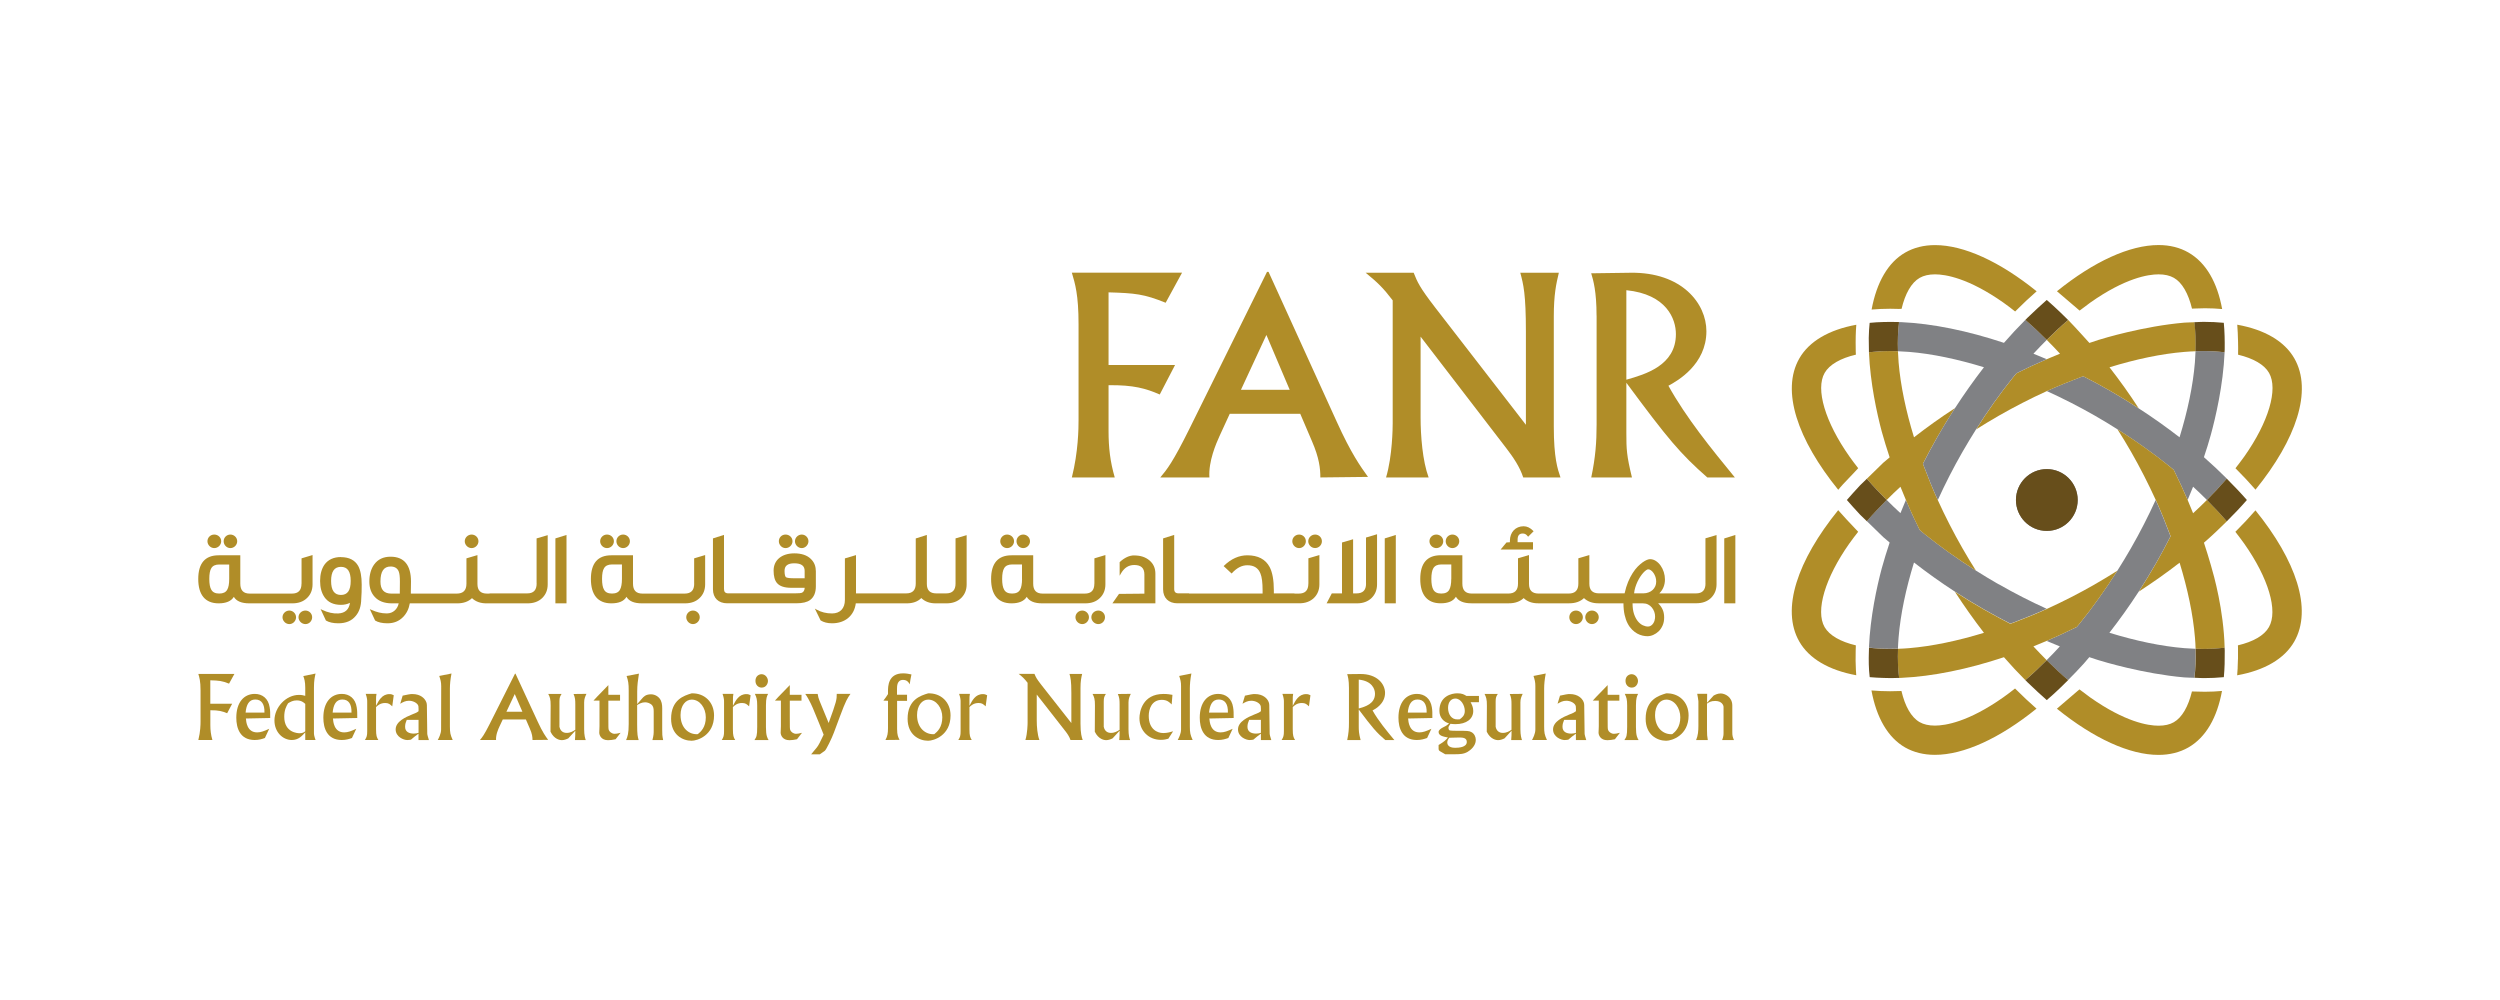 <?xml version="1.0" encoding="UTF-8"?>
<svg id="Layer_1" data-name="Layer 1" xmlns="http://www.w3.org/2000/svg" version="1.1" viewBox="0 0 500 200">
  <defs>
    <style>
      .cls-1 {
        fill: #674e1b;
      }

      .cls-1, .cls-2, .cls-3 {
        stroke-width: 0px;
      }

      .cls-2 {
        fill: #808184;
      }

      .cls-3 {
        fill: #b08d28;
      }
    </style>
  </defs>
  <g>
    <path class="cls-3" d="M46.88,134.79l-1.07,1.94c-1.42-.57-2.01-.62-3.75-.67v4.69h4.37l-1,1.9c-.91-.39-1.72-.62-3.36-.6v2.96c0,1.06.11,1.97.41,2.99h-2.81c.42-1.65.44-3.15.44-3.7v-6.2c0-1.89-.23-2.6-.44-3.31h7.23Z"/>
    <path class="cls-3" d="M52.98,147.6c-.56.2-1.18.4-2.04.4-2.94,0-3.68-2.38-3.68-4.46,0-3.07,1.53-4.76,3.7-4.76,1.51,0,2.71.92,2.97,2.68.13.74.11,1.13.11,2.14l-4.86.1c.05.63.21,2.78,2.25,2.78.74,0,1.37-.25,2.41-.72l-.86,1.84ZM52.89,142.52c.05-1.67-.56-2.62-1.83-2.62s-1.8,1.06-1.94,2.62h3.77Z"/>
    <path class="cls-3" d="M63.11,134.72c-.14.62-.32,1.34-.32,2.82v8.93c0,.42,0,.6.32,1.53h-2.06v-1.53c-.67.74-1.37,1.53-2.69,1.53-1.78,0-3.47-1.55-3.47-3.91,0-2.65,2.32-5.11,4.91-5.11.56,0,.88.09,1.25.19v-1.64c0-1.2-.19-1.78-.39-2.32l2.45-.5ZM61.05,140.78c-.3-.28-.77-.7-1.7-.7-.74,0-1.22.26-1.74.58-.37.63-.76,1.34-.76,2.7,0,3.19,2.73,3.29,3.08,3.29.6,0,.9-.21,1.12-.39v-5.48Z"/>
    <path class="cls-3" d="M70.39,147.6c-.56.2-1.18.4-2.04.4-2.94,0-3.68-2.38-3.68-4.46,0-3.07,1.53-4.76,3.7-4.76,1.51,0,2.71.92,2.97,2.68.12.74.11,1.13.11,2.14l-4.86.1c.05.63.21,2.78,2.25,2.78.74,0,1.38-.25,2.41-.72l-.86,1.84ZM70.3,142.52c.05-1.67-.56-2.62-1.83-2.62s-1.8,1.06-1.94,2.62h3.77Z"/>
    <path class="cls-3" d="M75.3,138.77c-.09.48-.09.67-.09,1.27v1.13c.54-1.06,1.18-2.35,2.69-2.35.39,0,.56.09.85.23l-.3,2.22c-.48-.44-.72-.67-1.41-.67-.97,0-1.48.48-1.83.81v4.42c0,1.34.14,1.64.46,2.17h-2.69c.37-.58.46-.88.46-1.76v-5.87c0-.33,0-.72-.3-1.6h2.17Z"/>
    <path class="cls-3" d="M80.52,139.13l1.16-.24c.32-.08.69-.08.81-.08,1.71,0,2.43.97,2.62,1.31.27.48.27.73.27,1.34l.07,5.27c0,.21.16.74.33,1.28h-2.08v-1.28c-.67.49-.86.65-1.51,1.2-.11.02-.46.08-.74.08-.72,0-2.32-.63-2.32-2.13,0-1.59,2.04-2.48,3.24-2.97.88-.33.97-.4,1.34-.67v-.47c0-.46-.03-.6-.1-.74-.25-.46-.99-.88-1.83-.88-.69,0-1.18.27-1.74.6l.49-1.62ZM83.71,143.97h-2.36c-.19.46-.33.84-.33,1.39,0,1.03.83,1.36,1.74,1.36.42,0,.65-.07.95-.16v-2.59Z"/>
    <path class="cls-3" d="M90.3,134.7c-.23,1.16-.32,2.22-.32,3v7.57c0,1.3.09,1.67.56,2.73h-2.99c.19-.35.67-1.23.67-2.1l.02-8.65c0-.84-.14-1.3-.39-2.06l2.45-.49Z"/>
    <path class="cls-3" d="M107.57,144.39c.95,2.06,1.56,2.91,2.06,3.58l-3.13.03c0-.58-.07-1.25-.55-2.32l-.77-1.78h-4.63l-.67,1.43c-.23.49-.74,1.64-.67,2.67h-3.22c.44-.51.83-.99,1.92-3.15l5.09-10.11h.1l4.47,9.65ZM101.28,142.35h3.2l-1.53-3.54-1.67,3.54Z"/>
    <path class="cls-3" d="M112.33,138.77c-.32.51-.44.71-.44,1.53v5.07c.25,1.21,1.25,1.21,1.45,1.21.75,0,1.32-.35,1.72-.63v-5.02c0-.92-.02-1.37-.35-2.13l2.58-.03c-.26.56-.46.98-.46,1.71v5.36c0,1.22.2,1.84.32,2.17h-2.16c.07-.84.07-1,.07-1.87l-1.39,1.52c-.26.14-.78.37-1.32.37-.32,0-1.51-.15-2.25-1.69l.03-5.21c.02-1.31-.17-1.77-.48-2.34h2.68Z"/>
    <path class="cls-3" d="M124.01,138.98v1.16h-2.34v3.31c0,2.08,0,2.31.09,2.55.11.32.58.76,1.16.76.3,0,.56-.05,1.2-.2l-1,1.29c-.6.12-1,.19-1.51.19-1.39,0-1.76-1.02-1.76-1.52,0-.39.05-.71.05-1.29v-5.11h-1.2c.26-.32.55-.6,2.97-3.1v1.94h2.34Z"/>
    <path class="cls-3" d="M127.79,134.72c-.19,1.28-.35,2.26-.35,3.58v2.52l.95-1.09c.32-.37.74-.87,1.81-.87.81,0,1.65.5,1.97,1.25.3.65.28,1.32.27,2.24v3.59c0,.92,0,1.16.19,2.08h-2.15c.26-.97.26-1.36.26-1.94v-3.47c0-.57.02-1.08-.26-1.48-.35-.49-1.04-.67-1.43-.67-.69,0-1.18.28-1.62.55v3.9c0,2.08.11,2.41.3,3.1h-2.51c.28-.66.52-1.27.52-3.21v-6.69c0-1.43-.1-1.94-.42-2.91l2.46-.47Z"/>
    <path class="cls-3" d="M142.81,143.09c0,4.02-3.36,5.06-4.49,5.06-1.8,0-4.1-1.18-4.1-4.39,0-3.84,2.59-4.63,4.1-5.09,2.52-.09,4.49,1.69,4.49,4.42M141.16,143.46c0-1.86-1.18-3.54-2.82-3.54-1.2,0-2.23,1.16-2.23,3.1,0,2.65,1.76,3.95,3.45,3.81.62-.49,1.6-1.38,1.6-3.37"/>
    <path class="cls-3" d="M146.68,138.77c-.09.48-.09.67-.09,1.27v1.13c.54-1.06,1.18-2.35,2.69-2.35.39,0,.56.09.84.23l-.3,2.22c-.47-.44-.72-.67-1.41-.67-.97,0-1.48.48-1.83.81v4.42c0,1.34.14,1.64.46,2.17h-2.69c.37-.58.46-.88.46-1.76v-5.87c0-.33,0-.72-.3-1.6h2.16Z"/>
    <path class="cls-3" d="M153.63,138.76c-.23.44-.44.83-.44,2.31v4.39c0,1.67.28,2.15.53,2.55h-2.83c.41-.62.55-.84.55-2.66v-4.26c0-1.18-.12-1.6-.47-2.32h2.67ZM153.59,136.2c0,.51-.37,1.32-1.25,1.32-.69,0-1.25-.53-1.25-1.36,0-.92.69-1.32,1.22-1.32.79,0,1.28.74,1.28,1.36"/>
    <path class="cls-3" d="M160.3,138.98v1.16h-2.34v3.31c0,2.08,0,2.31.09,2.55.11.32.58.76,1.16.76.3,0,.56-.05,1.19-.2l-1,1.29c-.6.12-1,.19-1.51.19-1.39,0-1.76-1.02-1.76-1.52,0-.39.05-.71.05-1.29v-5.11h-1.19c.26-.32.54-.6,2.97-3.1v1.94h2.34Z"/>
    <path class="cls-3" d="M163.53,138.76c.07.49.19.97.39,1.43l1.81,4.41c1.6-4.39,1.62-4.67,1.62-5.83h2.75c-.62.88-.92,1.3-2.13,4.56l-1.2,3.22c-.37,1.02-1.53,3.41-1.8,3.6l-1.02.72h-1.73l1.14-1.37c.32-.39.69-1.11,1.37-2.57-.51-1.32-1.32-3.29-2.01-4.95-.14-.34-.81-1.99-1.67-3.2h2.46Z"/>
    <path class="cls-3" d="M181.43,140.17h-2.01v5.6c0,1.27.23,1.71.49,2.2l-2.82.03c.42-.77.51-1.41.51-2.38v-5.46l-.92-.04c.44-.56.56-.74.92-1.3v-.54c0-.97,0-3.61,3.02-3.61.67,0,1.2.12,1.67.22-.18.88-.23,1.13-.35,1.98-.21-.44-.55-.89-1.34-.89-1.2,0-1.2,1.26-1.2,1.81v1.16h2.01v1.22Z"/>
    <path class="cls-3" d="M190.11,143.09c0,4.02-3.36,5.06-4.49,5.06-1.8,0-4.1-1.18-4.1-4.39,0-3.84,2.59-4.63,4.1-5.09,2.52-.09,4.49,1.69,4.49,4.42M188.46,143.46c0-1.86-1.18-3.54-2.82-3.54-1.2,0-2.23,1.16-2.23,3.1,0,2.65,1.76,3.95,3.45,3.81.62-.49,1.6-1.38,1.6-3.37"/>
    <path class="cls-3" d="M193.98,138.77c-.09.48-.09.67-.09,1.27v1.13c.54-1.06,1.18-2.35,2.69-2.35.39,0,.56.09.85.23l-.3,2.22c-.48-.44-.72-.67-1.41-.67-.97,0-1.48.48-1.83.81v4.42c0,1.34.14,1.64.46,2.17h-2.69c.37-.58.46-.88.46-1.76v-5.87c0-.33,0-.72-.3-1.6h2.17Z"/>
    <path class="cls-3" d="M206.9,134.79c.25.6.37.92,1.41,2.24l5.96,7.58v-6.01c0-2.44-.16-3.05-.37-3.81h2.53c-.17.71-.33,1.41-.33,2.82v7.1c0,2.04.25,2.75.44,3.29h-2.44c-.23-.7-.67-1.32-1.13-1.9l-5.62-7.19v5.21c0,1.16.12,2.8.53,3.88h-2.8c.42-1.37.44-3.24.44-3.49v-7.95c-.63-.81-.98-1.15-1.78-1.78h3.15Z"/>
    <path class="cls-3" d="M221.19,138.77c-.32.51-.44.71-.44,1.53v5.07c.25,1.21,1.25,1.21,1.44,1.21.76,0,1.32-.35,1.73-.63v-5.02c0-.92-.02-1.37-.35-2.13l2.59-.03c-.26.56-.46.98-.46,1.71v5.36c0,1.22.19,1.84.32,2.17h-2.17c.07-.84.07-1,.07-1.87l-1.39,1.52c-.26.14-.77.37-1.32.37-.32,0-1.51-.15-2.25-1.69l.03-5.21c.02-1.31-.17-1.77-.48-2.34h2.67Z"/>
    <path class="cls-3" d="M234.34,140.9c-.41-.42-.9-.93-1.97-.93-2.04,0-2.62,1.85-2.62,3.2,0,2.7,1.73,3.44,2.9,3.44.8,0,1.45-.2,1.97-.35l-.95,1.48c-.42.12-.83.23-1.5.23-2.44,0-4.28-1.83-4.28-4.33,0-1.27.6-4.85,4.82-4.85.81,0,1.3.1,1.78.18l-.16,1.94Z"/>
    <path class="cls-3" d="M238.28,134.7c-.23,1.16-.31,2.22-.31,3v7.57c0,1.3.09,1.67.56,2.73h-2.99c.19-.35.67-1.23.67-2.1v-8.65c.01-.84-.12-1.3-.37-2.06l2.44-.49Z"/>
    <path class="cls-3" d="M245.67,147.6c-.56.2-1.18.4-2.04.4-2.94,0-3.68-2.38-3.68-4.46,0-3.07,1.53-4.76,3.7-4.76,1.51,0,2.71.92,2.97,2.68.12.74.11,1.13.11,2.14l-4.86.1c.05.63.21,2.78,2.25,2.78.74,0,1.37-.25,2.41-.72l-.86,1.84ZM245.58,142.52c.05-1.67-.56-2.62-1.83-2.62s-1.79,1.06-1.94,2.62h3.77Z"/>
    <path class="cls-3" d="M249.01,139.13l1.16-.24c.32-.08.68-.08.81-.08,1.71,0,2.43.97,2.62,1.31.26.48.26.73.26,1.34l.07,5.27c0,.21.16.74.33,1.28h-2.08v-1.28c-.67.49-.86.65-1.51,1.2-.11.02-.46.08-.74.08-.72,0-2.33-.63-2.33-2.13,0-1.59,2.04-2.48,3.24-2.97.88-.33.97-.4,1.34-.67v-.47c0-.46-.03-.6-.11-.74-.24-.46-.99-.88-1.83-.88-.69,0-1.18.27-1.74.6l.49-1.62ZM252.19,143.97h-2.36c-.19.46-.34.84-.34,1.39,0,1.03.83,1.36,1.74,1.36.43,0,.65-.07.95-.16v-2.59Z"/>
    <path class="cls-3" d="M258.63,138.77c-.08.48-.08.67-.08,1.27v1.13c.54-1.06,1.18-2.35,2.69-2.35.39,0,.56.09.85.23l-.3,2.22c-.48-.44-.72-.67-1.41-.67-.97,0-1.48.48-1.83.81v4.42c0,1.34.14,1.64.46,2.17h-2.69c.37-.58.46-.88.46-1.76v-5.87c0-.33,0-.72-.3-1.6h2.17Z"/>
    <path class="cls-3" d="M269.79,137.56c0-1.55-.21-2.28-.35-2.73l2.57-.03c3.4-.05,5,1.99,5,3.77,0,2.15-1.9,3.21-2.5,3.52,1.17,2.08,2.8,4.04,4.36,5.92h-1.81c-1.78-1.53-2.59-2.48-5.31-6.11v3.26c0,1.02.01,1.44.37,2.85h-2.68c.28-1.3.35-2.27.35-3.41v-7.03ZM271.75,141.7c1.24-.35,3.25-.92,3.25-2.94,0-.99-.61-2.57-3.25-2.84v5.78Z"/>
    <path class="cls-3" d="M285.41,147.6c-.56.2-1.18.4-2.04.4-2.94,0-3.68-2.38-3.68-4.46,0-3.07,1.53-4.76,3.7-4.76,1.51,0,2.71.92,2.98,2.68.12.74.1,1.13.1,2.14l-4.85.1c.05.63.21,2.78,2.25,2.78.74,0,1.37-.25,2.41-.72l-.86,1.84ZM285.33,142.52c.05-1.67-.57-2.62-1.83-2.62s-1.8,1.06-1.94,2.62h3.77Z"/>
    <path class="cls-3" d="M295.77,140.44h-1.65c.23.44.53.99.53,1.75,0,1.59-1.35,2.64-3.56,2.64-.42,0-.7-.04-1-.07-.27.35-.4.6-.4.81,0,.12.05.37.17.47.12.12,1.21.12,1.6.12,2.02,0,2.36,0,2.84.27.55.3.86.92.86,1.55,0,1.2-1.04,2.03-1.62,2.38-.81.48-1.65.49-2.67.49h-1.83l-1-.58c-.25-.14-.32-.3-.32-.53v-.74c1.2-.72,1.43-.99,1.87-1.5-.93-.18-1.87-.35-1.87-1.1,0-.35.34-.67,1.15-1.06.4-.18.67-.4.95-.65-1.13-.32-1.94-1.22-1.94-2.52,0-2.94,2.43-3.51,3.59-3.51.97,0,1.37.25,1.82.53h2.5v1.23ZM289.86,147.55c-.17.23-.41.51-.41.97,0,.27.15,1.04,1.57,1.04.73,0,2.34-.1,2.34-1.18,0-.83-.85-.88-1.48-.88l-2.02.05ZM291.94,143.86c.4-.29,1.02-.7,1.02-1.67,0-1.11-.76-2.48-1.89-2.48-.81,0-1.46.65-1.46,1.87s.65,2.36,1.93,2.3l.39-.02Z"/>
    <path class="cls-3" d="M299.57,138.77c-.32.51-.44.71-.44,1.53v5.07c.25,1.21,1.25,1.21,1.44,1.21.76,0,1.32-.35,1.73-.63v-5.02c0-.92-.02-1.37-.35-2.13l2.59-.03c-.26.56-.46.98-.46,1.71v5.36c0,1.22.2,1.84.32,2.17h-2.16c.07-.84.07-1,.07-1.87l-1.39,1.52c-.27.14-.78.37-1.32.37-.32,0-1.52-.15-2.25-1.69l.03-5.21c.02-1.31-.18-1.77-.47-2.34h2.68Z"/>
    <path class="cls-3" d="M309.15,134.7c-.23,1.16-.32,2.22-.32,3v7.57c0,1.3.08,1.67.56,2.73h-2.99c.19-.35.67-1.23.67-2.1v-8.65c.01-.84-.13-1.3-.37-2.06l2.45-.49Z"/>
    <path class="cls-3" d="M312,139.13l1.16-.24c.32-.08.69-.08.81-.08,1.71,0,2.43.97,2.62,1.31.26.48.26.73.26,1.34l.07,5.27c0,.21.16.74.33,1.28h-2.07v-1.28c-.67.49-.87.65-1.51,1.2-.1.02-.46.08-.74.08-.72,0-2.32-.63-2.32-2.13,0-1.59,2.04-2.48,3.24-2.97.88-.33.96-.4,1.34-.67v-.47c0-.46-.03-.6-.11-.74-.25-.46-.99-.88-1.83-.88-.69,0-1.18.27-1.74.6l.49-1.62ZM315.19,143.97h-2.36c-.19.46-.33.84-.33,1.39,0,1.03.83,1.36,1.74,1.36.42,0,.64-.07.95-.16v-2.59Z"/>
    <path class="cls-3" d="M323.87,138.98v1.16h-2.34v3.31c0,2.08,0,2.31.09,2.55.1.32.58.76,1.16.76.3,0,.56-.05,1.2-.2l-1,1.29c-.59.12-1.01.19-1.51.19-1.39,0-1.76-1.02-1.76-1.52,0-.39.05-.71.05-1.29v-5.11h-1.2c.26-.32.54-.6,2.97-3.1v1.94h2.34Z"/>
    <path class="cls-3" d="M327.63,138.76c-.22.44-.44.83-.44,2.31v4.39c0,1.67.28,2.15.53,2.55h-2.84c.41-.62.55-.84.55-2.66v-4.26c0-1.18-.12-1.6-.48-2.32h2.67ZM327.6,136.2c0,.51-.36,1.32-1.25,1.32-.69,0-1.25-.53-1.25-1.36,0-.92.69-1.32,1.22-1.32.79,0,1.28.74,1.28,1.36"/>
    <path class="cls-3" d="M337.72,143.09c0,4.02-3.36,5.06-4.49,5.06-1.8,0-4.1-1.18-4.1-4.39,0-3.84,2.59-4.63,4.1-5.09,2.52-.09,4.49,1.69,4.49,4.42M336.06,143.46c0-1.86-1.18-3.54-2.81-3.54-1.2,0-2.24,1.16-2.24,3.1,0,2.65,1.76,3.95,3.45,3.81.62-.49,1.6-1.38,1.6-3.37"/>
    <path class="cls-3" d="M342.73,139.11c.37-.19.81-.42,1.41-.42.83,0,2.32.69,2.32,2.41v5.32c0,.74.07.97.33,1.59h-2.36c.28-.74.28-1.07.28-1.53v-5.09c0-.32-.32-1.2-1.67-1.2-.86,0-1.22.25-1.64.53v5.25c0,.97.03,1.27.16,2.04h-2.34c.39-.88.46-1.87.46-2.82v-4.95c0-.25-.16-1.04-.24-1.48h1.99l-.02,1.8,1.32-1.45Z"/>
    <path class="cls-3" d="M42.85,109.62c.75,0,1.39-.62,1.39-1.37s-.62-1.34-1.39-1.34-1.36.61-1.36,1.34.62,1.37,1.36,1.37"/>
    <path class="cls-3" d="M46.07,109.62c.74,0,1.37-.62,1.37-1.37s-.63-1.34-1.37-1.34-1.34.6-1.34,1.34.61,1.37,1.34,1.37"/>
    <path class="cls-3" d="M60.3,116.73c0,1.34-.63,1.99-1.93,1.99h-8.41c-1.28,0-1.9-.65-1.9-1.99v-5.67h-4.33c-2.71,0-4.08,1.59-4.08,4.74s1.37,4.87,4.08,4.87c1.49,0,2.51-.44,3.04-1.3.51.87,1.55,1.3,3.1,1.3h8.61c1.21,0,2.19-.35,2.93-1.07.73-.7,1.1-1.62,1.1-2.73v-5.86l-2.2.66v5.05ZM45.84,115.79c0,.98-.13,1.71-.4,2.16-.28.51-.82.76-1.59.76s-1.31-.25-1.59-.77c-.27-.44-.4-1.17-.4-2.16s.13-1.72.4-2.14c.28-.49.81-.74,1.59-.74h1.99v2.88Z"/>
    <path class="cls-3" d="M57.87,122.11c-.74,0-1.37.61-1.37,1.34s.63,1.37,1.37,1.37,1.34-.64,1.34-1.37-.62-1.34-1.34-1.34"/>
    <path class="cls-3" d="M61.09,122.11c-.77,0-1.39.61-1.39,1.34s.64,1.37,1.39,1.37,1.34-.63,1.34-1.37-.6-1.34-1.34-1.34"/>
    <path class="cls-3" d="M68.19,111.41c-1.47,0-2.58.52-3.3,1.53-.58.84-.87,1.93-.87,3.25s.29,2.38.87,3.23c.7,1.03,1.81,1.55,3.3,1.55.66,0,1.25-.13,1.81-.4-.21,1.35-.98,2.05-2.34,2.12-1,.06-2.1-.18-3.23-.72l-.31-.15,1.06,2.28c.61.37,1.45.56,2.49.56,1.5,0,2.66-.49,3.45-1.45.74-.84,1.11-1.98,1.13-3.46,0-.21.03-.64.07-1.3.02-.61.02-1.13.02-1.52,0-1.63-.23-2.86-.7-3.74-.66-1.17-1.82-1.76-3.44-1.76M68.19,118.99c-1.32,0-1.97-.92-1.97-2.8s.64-2.82,1.97-2.82,1.95.93,1.95,2.82-.63,2.8-1.95,2.8"/>
    <path class="cls-3" d="M94.32,109.62c.74,0,1.37-.62,1.37-1.37s-.63-1.34-1.37-1.34-1.37.61-1.37,1.34.63,1.37,1.37,1.37"/>
    <path class="cls-3" d="M107.33,116.69c0,1.34-.62,1.99-1.9,1.99h-7.52v.04h-.5c-1.29,0-1.92-.63-1.92-1.93v-5.77l-2.2.65v5.06c0,1.34-.64,1.99-1.95,1.99h-9.17v-.31c.02-.84.03-1.54.03-2.09,0-3.3-1.37-4.98-4.08-4.98-1.45,0-2.56.53-3.31,1.59-.62.87-.94,2.02-.94,3.39,0,1.27.37,2.31,1.09,3.07.76.83,1.88,1.26,3.31,1.28h1.47c-.22,1.16-1.15,1.99-2.28,2.01h-.2c-.94,0-1.91-.23-3-.72l-.3-.13,1.06,2.27c.59.37,1.43.56,2.49.56,1.25,0,2.29-.42,3.09-1.24.71-.71,1.16-1.61,1.36-2.75h9.5c1.23,0,2.22-.35,2.94-1.04.72.69,1.69,1.04,2.88,1.04h8.24c1.21,0,2.2-.36,2.93-1.07.74-.73,1.09-1.63,1.09-2.73v-9.84l-2.22.65v9ZM79.97,118.72h-1.7c-1.46,0-2.18-.79-2.18-2.41,0-2.02.66-3.01,2.03-3.01.79,0,1.34.32,1.61.96.17.4.25,1.06.25,2.05l-.02,2.41Z"/>
    <polygon class="cls-3" points="111.08 120.67 113.3 120.67 113.3 106.99 111.08 107.68 111.08 120.67"/>
    <path class="cls-3" d="M121.4,109.62c.75,0,1.38-.62,1.38-1.37s-.62-1.34-1.38-1.34-1.37.61-1.37,1.34.62,1.37,1.37,1.37"/>
    <path class="cls-3" d="M124.62,109.62c.74,0,1.36-.62,1.36-1.37s-.62-1.34-1.36-1.34-1.34.6-1.34,1.34.61,1.37,1.34,1.37"/>
    <path class="cls-3" d="M138.84,116.73c0,1.34-.63,1.99-1.93,1.99h-8.41c-1.28,0-1.9-.65-1.9-1.99v-5.67h-4.34c-2.71,0-4.08,1.59-4.08,4.74s1.38,4.87,4.08,4.87c1.51,0,2.51-.42,3.04-1.3.5.87,1.54,1.3,3.09,1.3h8.61c1.21,0,2.2-.35,2.93-1.07.73-.7,1.1-1.62,1.1-2.73v-5.86l-2.2.66v5.05ZM124.39,115.79c0,.97-.14,1.71-.4,2.16-.28.51-.81.76-1.59.76s-1.31-.25-1.59-.77c-.27-.44-.4-1.17-.4-2.16s.13-1.72.4-2.14c.28-.49.82-.75,1.59-.75h1.99v2.88Z"/>
    <path class="cls-3" d="M138.59,122.11c-.73,0-1.34.61-1.34,1.34s.62,1.37,1.34,1.37,1.36-.63,1.36-1.37-.62-1.34-1.36-1.34"/>
    <path class="cls-3" d="M157.11,109.62c.75,0,1.39-.62,1.39-1.37s-.62-1.34-1.39-1.34-1.34.6-1.34,1.34.61,1.37,1.34,1.37"/>
    <path class="cls-3" d="M163.15,114.11c0-.93-.34-1.72-1.01-2.35-.75-.72-1.85-1.09-3.28-1.09-2.52,0-4.14,1.35-4.14,3.44,0,1.14.23,1.99.69,2.51.54.63,1.48.94,2.86.94h2.67c-.03.51-.22.84-.58,1-.15.05-.51.11-1.41.11h-13.26c-.62,0-.89-.27-.89-.87v-10.82l-2.21.7v10.18c0,1.73,1.09,2.8,2.86,2.8h13.76c1.3,0,2.22-.22,2.81-.66.76-.56,1.15-1.47,1.15-2.72v-3.18ZM160.93,115.65h-2.28c-.99,0-1.35-.13-1.47-.22-.12-.11-.27-.42-.27-1.26,0-1.02.64-1.51,1.95-1.51,1.39,0,2.07.5,2.07,1.51v1.48Z"/>
    <path class="cls-3" d="M160.35,109.62c.71,0,1.34-.64,1.34-1.37s-.61-1.34-1.34-1.34-1.36.61-1.36,1.34.63,1.37,1.36,1.37"/>
    <path class="cls-3" d="M191.11,116.69c0,1.34-.62,1.99-1.9,1.99h-1.94c-1.28,0-1.9-.62-1.9-1.89v-9.8l-2.22.7v9c0,1.34-.63,1.99-1.93,1.99h-10.02v-7.66l-2.22.66v8.31c0,1.69-.96,2.7-2.57,2.7-1.15,0-2.16-.25-3.09-.77l-.35-.2,1.15,2.36c.63.39,1.38.58,2.29.58,2.62,0,4.43-1.53,4.75-3.99h10.18c1.24,0,2.22-.35,2.92-1.06.74.72,1.69,1.06,2.88,1.06h2.17c1.21,0,2.2-.36,2.93-1.07.74-.74,1.09-1.62,1.09-2.73v-9.84l-2.22.65v9Z"/>
    <path class="cls-3" d="M201.42,109.62c.75,0,1.39-.62,1.39-1.37s-.63-1.34-1.39-1.34-1.37.61-1.37,1.34.62,1.37,1.37,1.37"/>
    <path class="cls-3" d="M204.64,109.62c.74,0,1.36-.62,1.36-1.37s-.63-1.34-1.36-1.34-1.34.6-1.34,1.34.61,1.37,1.34,1.37"/>
    <path class="cls-3" d="M218.87,116.73c0,1.34-.63,1.99-1.92,1.99h-8.41c-1.28,0-1.9-.65-1.9-1.99v-5.67h-4.33c-2.71,0-4.09,1.59-4.09,4.74s1.37,4.87,4.09,4.87c1.48,0,2.5-.44,3.04-1.3.5.87,1.54,1.3,3.09,1.3h8.61c1.22,0,2.2-.35,2.93-1.07.73-.7,1.1-1.62,1.1-2.73v-5.86l-2.2.66v5.05ZM204.41,115.79c0,.97-.14,1.72-.4,2.16-.28.51-.81.76-1.59.76s-1.31-.25-1.59-.77c-.27-.45-.4-1.17-.4-2.16s.14-1.71.4-2.14c.28-.49.82-.75,1.59-.75h1.98v2.88Z"/>
    <path class="cls-3" d="M216.45,122.11c-.74,0-1.36.61-1.36,1.34s.62,1.37,1.36,1.37,1.34-.64,1.34-1.37-.61-1.34-1.34-1.34"/>
    <path class="cls-3" d="M219.66,122.11c-.77,0-1.39.61-1.39,1.34s.64,1.37,1.39,1.37,1.34-.63,1.34-1.37-.6-1.34-1.34-1.34"/>
    <path class="cls-3" d="M226.85,111.08c-.95,0-1.92.42-2.92,1.35v2.72l.23-.41c.67-1.17,1.55-1.74,2.69-1.74,1.37,0,2.03.62,2.03,1.91v3.82l-5.08.05-1.32,1.89h8.6v-5.91c0-1.13-.39-2-1.18-2.67-.81-.68-1.8-1-3.05-1"/>
    <path class="cls-3" d="M261.67,116.73c0,1.34-.63,1.99-1.92,1.99h-.86v-.04h-4.12v-.58c0-2.05-.28-3.63-.84-4.69-.83-1.56-2.34-2.35-4.46-2.35-1.67,0-3.24.7-4.65,2.07l-.09.09,1.59,1.48.09-.09c.97-1.05,1.97-1.56,3.06-1.56,1.32,0,2.18.54,2.62,1.66.29.69.43,1.83.43,3.38v.62h-14.71v-.04h-2.08c-.61,0-.89-.27-.89-.87v-10.82l-2.22.7v10.18c0,1.73,1.1,2.8,2.86,2.8h24.38c1.21,0,2.19-.36,2.93-1.07.72-.7,1.09-1.62,1.09-2.73v-5.85l-2.2.65v5.06Z"/>
    <path class="cls-3" d="M259.82,109.62c.73,0,1.35-.62,1.35-1.37s-.6-1.34-1.35-1.34-1.36.61-1.36,1.34.62,1.37,1.36,1.37"/>
    <path class="cls-3" d="M263.02,106.91c-.75,0-1.37.61-1.37,1.34s.62,1.36,1.37,1.36,1.36-.61,1.36-1.36-.61-1.34-1.36-1.34"/>
    <path class="cls-3" d="M273.21,116.73c0,1.31-.63,1.95-1.93,1.95h-.66v-10.83l-2.22.65v10.18h-2.04l-1.04,1.99h6.09c1.19,0,2.17-.36,2.9-1.07.73-.71,1.1-1.63,1.1-2.73v-10.02l-2.21.66v9.23Z"/>
    <polygon class="cls-3" points="276.95 120.67 279.16 120.67 279.16 106.99 276.95 107.68 276.95 120.67"/>
    <path class="cls-3" d="M287.26,109.62c.76,0,1.39-.62,1.39-1.37s-.62-1.34-1.39-1.34-1.37.61-1.37,1.34.62,1.37,1.37,1.37"/>
    <path class="cls-3" d="M290.48,109.62c.74,0,1.37-.62,1.37-1.37s-.63-1.34-1.37-1.34-1.34.6-1.34,1.34.61,1.37,1.34,1.37"/>
    <path class="cls-3" d="M306.61,108.44h-3.09v-.48c0-.86.33-1.26,1.03-1.26.4,0,.71.17.98.53l.09.12,1.1-1.1-.09-.09c-.58-.6-1.22-.91-1.91-.91-1.62,0-2.74,1.2-2.74,2.9v.3l-.68.04-1.17,1.41h6.47v-1.45Z"/>
    <path class="cls-3" d="M315.2,122.11c-.75,0-1.34.59-1.34,1.34s.6,1.37,1.34,1.37,1.37-.63,1.37-1.37-.62-1.34-1.37-1.34"/>
    <path class="cls-3" d="M318.39,122.11c-.74,0-1.34.61-1.34,1.34s.61,1.37,1.34,1.37,1.36-.63,1.36-1.37-.62-1.34-1.36-1.34"/>
    <path class="cls-3" d="M341.1,116.69c0,1.34-.63,1.99-1.91,1.99h-3.18s-.06,0-.09,0h-4.01v-.06c.34-.33.6-.73.79-1.19.19-.46.29-.97.29-1.54,0-.49-.08-.98-.23-1.47-.15-.48-.37-.92-.64-1.3-.27-.38-.59-.7-.95-.93-.36-.24-.76-.36-1.18-.36-.15,0-.36.05-.61.15-.25.1-.54.27-.86.49-.32.23-.64.52-.99.86-.34.35-.68.78-1,1.29-.32.5-.63,1.09-.91,1.76-.28.67-.51,1.43-.7,2.29h-5.12c-1.3,0-1.93-.63-1.93-1.93v-5.73l-2.2.65v5.06c0,1.34-.64,1.99-1.95,1.99h-5.99c-1.3,0-1.93-.63-1.93-1.93v-5.77l-2.2.65v5.06c0,1.34-.64,1.99-1.95,1.99h-7.28c-1.28,0-1.9-.65-1.9-1.99v-5.67h-4.34c-2.71,0-4.08,1.59-4.08,4.74s1.37,4.87,4.08,4.87c1.5,0,2.51-.42,3.05-1.31.5.87,1.54,1.31,3.09,1.31h7.51c1.23,0,2.22-.35,2.95-1.04.72.69,1.69,1.04,2.87,1.04h6.25c1.23,0,2.22-.35,2.94-1.04.73.69,1.69,1.04,2.88,1.04h1.37s3.65,0,3.65,0c0,.87.08,1.64.23,2.31.15.66.35,1.24.61,1.73.25.49.55.89.88,1.22.33.33.67.59,1.03.79.35.19.7.33,1.06.41.35.08.67.12.98.12.38,0,.77-.08,1.16-.25.39-.17.75-.41,1.08-.72.33-.31.59-.71.8-1.17.21-.47.31-1,.31-1.6,0-.65-.11-1.19-.34-1.66-.22-.45-.49-.83-.82-1.13v-.06h4s3.61,0,3.61,0c1.21,0,2.2-.36,2.93-1.07.73-.73,1.1-1.64,1.1-2.73v-9.84l-2.22.65v9ZM290.25,115.79c0,.97-.14,1.71-.4,2.16-.27.51-.81.76-1.59.76s-1.3-.25-1.59-.77c-.26-.44-.4-1.19-.4-2.16s.14-1.71.4-2.14c.29-.49.82-.75,1.59-.75h2v2.88ZM330.93,124.06c-.07.24-.17.46-.3.64-.12.19-.28.33-.45.44-.18.11-.37.17-.57.17-.33,0-.67-.08-1.04-.25-.36-.17-.69-.44-1-.81-.3-.37-.56-.85-.76-1.44-.2-.59-.3-1.31-.3-2.14h2.08c.38,0,.71.07,1.01.22.3.15.56.35.76.6.21.25.37.53.49.85.12.32.17.65.17.99,0,.26-.04.51-.11.75M331.05,117.25c-.12.29-.3.53-.52.74-.22.21-.49.37-.81.49-.31.12-.66.19-1.03.19h-1.87c.04-.42.12-.83.25-1.23.13-.4.27-.78.44-1.13.17-.35.35-.68.55-.98.2-.3.4-.56.6-.78.2-.22.38-.38.55-.5.17-.12.31-.19.42-.19.19,0,.38.07.57.21.19.13.36.32.52.55.15.23.28.48.38.78.09.29.14.6.14.91,0,.34-.06.65-.18.94"/>
    <polygon class="cls-3" points="344.85 107.69 344.85 120.67 347.07 120.67 347.07 106.99 344.85 107.69"/>
  </g>
  <g>
    <path class="cls-3" d="M236.41,54.54l-3.28,6.01c-4.33-1.75-6.1-1.92-11.42-2.08v14.53h13.3l-3.06,5.9c-2.78-1.21-5.25-1.92-10.24-1.86v9.17c0,3.28.32,6.12,1.24,9.28h-8.58c1.29-5.13,1.34-9.77,1.34-11.47v-19.21c0-5.84-.69-8.08-1.34-10.27h22.03Z"/>
    <path class="cls-3" d="M267.33,84.3c2.89,6.38,4.77,9,6.27,11.08l-9.53.11c0-1.8-.22-3.88-1.66-7.21l-2.36-5.52h-14.1l-2.04,4.44c-.69,1.52-2.24,5.07-2.03,8.29h-9.82c1.34-1.59,2.52-3.06,5.85-9.78l15.49-31.33h.31l13.62,29.92ZM248.19,77.96h9.75l-4.66-10.97-5.09,10.97Z"/>
    <path class="cls-3" d="M282.73,54.54c.75,1.86,1.13,2.84,4.28,6.93l18.17,23.49v-18.61c0-7.54-.49-9.45-1.12-11.8h7.71c-.53,2.19-1.01,4.37-1.01,8.74v22c0,6.33.76,8.51,1.34,10.21h-7.45c-.71-2.18-2.04-4.1-3.42-5.9l-17.11-22.27v16.16c0,3.61.38,8.69,1.61,12.01h-8.52c1.28-4.26,1.33-10.05,1.33-10.81v-24.62c-1.92-2.51-3-3.55-5.41-5.52h9.59Z"/>
    <path class="cls-3" d="M319.31,63.11c0-4.79-.64-7.04-1.07-8.45l7.82-.11c10.34-.16,15.22,6.17,15.22,11.69,0,6.66-5.79,9.94-7.6,10.91,3.59,6.45,8.52,12.51,13.29,18.34h-5.51c-5.42-4.76-7.88-7.7-16.19-18.94v10.1c0,3.16.05,4.47,1.12,8.84h-8.14c.85-4.05,1.07-7.05,1.07-10.59v-21.79ZM325.27,75.94c3.8-1.08,9.91-2.85,9.91-9.11,0-3.06-1.87-7.97-9.91-8.79v17.91Z"/>
  </g>
  <path class="cls-2" d="M415.54,100c0,3.41-2.77,6.18-6.18,6.18s-6.17-2.77-6.17-6.18,2.77-6.18,6.17-6.18,6.18,2.77,6.18,6.18"/>
  <path class="cls-3" d="M415.91,62.13c.72-.56,1.44-1.1,2.15-1.61,6.97-4.91,11.55-5.65,13.66-5.65,1.22,0,2.25.24,3.06.7,1.65.94,2.89,3.14,3.62,6.16l.36-.02c.77-.04,1.52-.06,2.23-.06,1.21,0,2.35.06,3.44.16-.97-5.29-3.19-9.27-6.75-11.31-1.72-.99-3.73-1.49-5.97-1.49-5.75,0-12.93,3.27-20.32,9.24l4.52,3.86Z"/>
  <path class="cls-3" d="M403.01,137.7c-.79.62-1.58,1.22-2.37,1.78-6.98,4.91-11.55,5.64-13.66,5.64-1.22,0-2.25-.23-3.06-.7-1.67-.95-2.91-3.16-3.63-6.22,0,0-1.67.05-2.27.05-1.27,0-2.52-.06-3.73-.16,1,5.46,3.3,9.43,6.73,11.4,1.73.98,3.73,1.48,5.97,1.48,5.75,0,12.92-3.27,20.31-9.24-1.38-1.21-2.77-2.51-4.12-3.86l-.18-.18Z"/>
  <path class="cls-3" d="M438.75,138.29h-.36c-.73,3.01-1.97,5.2-3.62,6.15-.81.47-1.84.7-3.06.7-2.11,0-6.68-.74-13.66-5.65-.71-.51-1.43-1.05-2.15-1.61l-.38.31-4.14,3.55c7.39,5.97,14.56,9.24,20.31,9.24,2.24,0,4.25-.5,5.97-1.48,3.56-2.04,5.77-6.02,6.74-11.31-1.08.1-2.23.16-3.44.16-.71,0-1.46-.02-2.23-.05"/>
  <path class="cls-3" d="M379.91,61.78h.4c.72-3.04,1.96-5.26,3.63-6.21.81-.46,1.84-.7,3.06-.7,2.1,0,6.68.74,13.66,5.64.79.56,1.58,1.16,2.37,1.79l.18-.18c1.34-1.35,2.73-2.65,4.12-3.86-7.39-5.96-14.56-9.24-20.32-9.24-2.23,0-4.24.5-5.96,1.49-3.43,1.96-5.72,5.94-6.73,11.4,1.21-.1,2.45-.16,3.73-.16.6,0,1.23.01,1.87.04"/>
  <path class="cls-3" d="M369.35,96.07c1.17-1.21,2.29-2.43,2.29-2.43-.61-.78-1.21-1.57-1.76-2.35-4.86-6.91-6.81-13.47-4.95-16.71.96-1.67,3.17-2.93,6.25-3.65l-.03-.54c-.01-.44-.02-1.94-.02-1.94,0-.31,0-1.93.13-3.5-5.47,1-9.43,3.31-11.39,6.73-3.71,6.47-.36,16.24,7.78,26.28,0,0,.53-.69,1.7-1.89Z"/>
  <path class="cls-3" d="M447.26,106.17l-.19.19c.61.79,1.21,1.57,1.77,2.36,4.86,6.9,6.81,13.46,4.94,16.71-.94,1.67-3.14,2.92-6.2,3.64l.02.42c.01.65.01,1.34,0,2.13v.17l-.02.2v.1c-.02.46-.03.92-.05,1.37v.22s-.02.24-.02.24c-.02.39-.06.76-.08,1.14,5.48-.99,9.45-3.3,11.42-6.74,3.7-6.47.37-16.22-7.76-26.25-1.19,1.37-2.47,2.75-3.83,4.1"/>
  <path class="cls-2" d="M440.78,91.45c.5-1.5.98-2.99,1.38-4.47.93-3.39,2.48-9.92,2.76-16.52-1.33-.16-2.72-.25-4.24-.25-.51,0-1.04.01-1.57.03-.03.74-.07,1.48-.13,2.25-.38,4.63-1.45,9.71-3.07,14.97-2.6-2.01-5.32-3.95-8.17-5.79-1.9-1.24-3.84-2.44-5.83-3.58-1.75-1-3.51-1.95-5.28-2.85-.19.07-.37.14-.56.21-2.23.84-4.47,1.74-6.71,2.76,3.25,1.48,6.48,3.13,9.65,4.94,1.53.88,3.02,1.78,4.48,2.71,3.69,2.34,7.19,4.82,10.42,7.42h0c.29.23.56.47.84.7h0c.99,2,1.92,4,2.78,6.01.38-.88.73-1.77,1.09-2.65.95.88,1.87,1.76,2.76,2.65,1.4-1.41,2.75-2.83,3.98-4.27-1.45-1.45-2.97-2.88-4.58-4.29Z"/>
  <path class="cls-2" d="M399.71,116.85c-1.54-.88-3.04-1.8-4.52-2.73-3.69-2.33-7.18-4.82-10.4-7.42-.29-.23-.56-.47-.85-.71-.99-1.99-1.93-4.02-2.76-6-.25.57-.61,1.44-1.09,2.64-.96-.87-1.88-1.76-2.76-2.65-1.4,1.41-2.75,2.82-3.96,4.25l3.28,3.19c.41.37.86.73,1.28,1.09-.58,1.74-1.11,3.46-1.58,5.16-.97,3.65-2.3,9.66-2.56,15.85,1.32.16,2.73.24,4.23.24.51,0,1.04-.01,1.57-.03.02-.73.07-1.48.13-2.24.38-4.64,1.46-9.72,3.08-14.99,2.61,2.02,5.33,3.98,8.19,5.83,1.88,1.22,3.82,2.41,5.82,3.55,1.75,1,3.5,1.94,5.26,2.84.18-.06.36-.13.54-.19,2.24-.85,4.48-1.75,6.73-2.77-3.24-1.47-6.47-3.12-9.64-4.94"/>
  <path class="cls-3" d="M371.64,106.36l-2.29-2.43c-.16-.18-.6-.66-.66-.73-.24-.27-.75-.83-.75-.83l-.3-.34c-8.14,10.04-11.49,19.81-7.78,26.28,1.96,3.43,5.92,5.73,11.39,6.74-.02-.24-.12-1.61-.13-2.9-.02-1.29.05-3.08.05-3.08-3.08-.73-5.29-1.99-6.25-3.65-1.86-3.25.08-9.81,4.94-16.71.56-.79,1.16-1.57,1.77-2.35"/>
  <path class="cls-3" d="M447.08,93.64l.19.19c1.36,1.36,2.64,2.73,3.83,4.1,8.13-10.02,11.47-19.78,7.77-26.25-1.97-3.44-5.93-5.75-11.42-6.74.02.38.1,1.6.1,1.6.03.45.11,3.13.07,3.98v.42c3.05.73,5.24,1.98,6.19,3.64,1.86,3.25-.08,9.81-4.94,16.71-.56.78-1.16,1.57-1.77,2.35"/>
  <path class="cls-3" d="M392.49,109.65c-1.81-3.17-3.47-6.41-4.94-9.65-1.02-2.24-1.92-4.48-2.76-6.71-.07-.19-.14-.37-.2-.55.91-1.77,1.84-3.53,2.85-5.28,1.13-1.99,2.33-3.92,3.55-5.83-2.86,1.85-5.58,3.81-8.19,5.83-1.62-5.27-2.69-10.35-3.08-14.98-.06-.76-.1-1.51-.13-2.24-.53-.02-1.06-.03-1.57-.03-1.51,0-2.91.09-4.23.25.26,6.19,1.59,12.2,2.56,15.85.47,1.7,1,3.42,1.58,5.16-.42.37-.87.72-1.28,1.08l-3.28,3.2c1.21,1.43,2.56,2.84,3.96,4.25.88-.89,1.8-1.77,2.76-2.65.35.88.71,1.77,1.09,2.65.32.75,1.18,2.82,2.76,6,.28.23.55.48.84.71,3.22,2.6,6.72,5.08,10.41,7.42-.92-1.46-1.83-2.95-2.7-4.48"/>
  <path class="cls-3" d="M438.89,64.45c-.67.03-1.34.03-2.03.08-8.2.71-16.28,3.18-17.18,3.46l-1.8.6s-3.18-3.53-4.24-4.59c-1.45,1.23-2.88,2.58-4.29,3.98.89.89,1.77,1.81,2.65,2.76-.88.35-1.77.72-2.65,1.1-2.02.87-4.03,1.8-6.04,2.8-.23.27-.46.53-.68.81-2.59,3.22-5.08,6.72-7.42,10.44,1.48-.93,2.98-1.85,4.52-2.73,3.17-1.81,6.4-3.47,9.63-4.94,2.24-1.02,4.49-1.92,6.71-2.76.19-.07.37-.14.57-.21,1.77.9,3.53,1.85,5.28,2.85,1.99,1.14,3.93,2.34,5.83,3.58-1.86-2.88-3.81-5.6-5.85-8.22,5.26-1.62,10.35-2.7,14.99-3.08.76-.07,1.5-.1,2.23-.13.08-2.08,0-4.02-.22-5.8"/>
  <path class="cls-3" d="M440.78,108.55c1.61-1.4,3.13-2.84,4.58-4.28-1.22-1.44-2.57-2.86-3.98-4.27-.89.89-1.81,1.77-2.76,2.65-.35-.88-.71-1.77-1.09-2.65-.86-2.01-1.79-4.02-2.78-6.02-.27-.23-.54-.46-.82-.69,0,0-.01-.01-.02-.02-3.22-2.6-6.73-5.09-10.42-7.42.93,1.47,1.85,2.97,2.72,4.5,1.82,3.18,3.46,6.41,4.94,9.64,1.02,2.24,1.92,4.48,2.77,6.72.07.18.13.36.2.54-.91,1.77-1.85,3.54-2.84,5.28-1.14,1.98-2.32,3.91-3.53,5.8,2.85-1.85,5.58-3.78,8.17-5.79,1.61,5.26,2.69,10.34,3.07,14.97.07.77.11,1.51.13,2.25.53.02,1.06.03,1.57.03,1.52,0,2.91-.08,4.24-.25-.21-7.57-2.11-14.31-2.76-16.52-.43-1.47-.88-2.97-1.38-4.47"/>
  <path class="cls-2" d="M439.1,129.76c-.73-.03-1.47-.07-2.23-.13-4.64-.38-9.73-1.46-14.99-3.08,2.03-2.61,3.99-5.34,5.85-8.21,1.21-1.89,2.39-3.82,3.53-5.8.99-1.74,1.94-3.5,2.84-5.28-.07-.18-.13-.36-.2-.54-.84-2.23-1.74-4.47-2.77-6.72-1.47,3.24-3.12,6.47-4.94,9.64-.87,1.53-1.79,3.02-2.72,4.5-2.34,3.69-4.82,7.19-7.42,10.42-.23.28-.46.55-.69.83-2.01,1-4.02,1.93-6.04,2.79.88.38,1.77.75,2.65,1.1-.87.95-1.75,1.87-2.65,2.76,1.42,1.41,2.85,2.76,4.29,3.98,1.06-1.06,2.11-2.15,3.15-3.3.37-.41.73-.87,1.1-1.29.55.18,1.1.37,1.64.54l.16.05c.9.28,8.98,2.74,17.18,3.46.69.05,1.36.05,2.03.08.22-1.77.29-3.72.22-5.79"/>
  <path class="cls-3" d="M419,116.85c-3.17,1.82-6.41,3.47-9.66,4.95-2.25,1.02-4.49,1.93-6.73,2.77-.18.06-.36.13-.54.19-1.1-.56-2.87-1.48-5.26-2.84-1.97-1.12-3.93-2.33-5.82-3.55,1.85,2.85,3.79,5.59,5.8,8.19-5.25,1.61-10.33,2.68-14.96,3.07-.76.07-1.51.1-2.24.13-.08,2.09,0,4.05.22,5.83.13,0,.48-.02.48-.02,6.25-.29,13.25-1.72,20.5-4.13,1.4,1.61,2.83,3.14,4.28,4.59,1.43-1.23,2.86-2.58,4.27-3.99-.89-.89-1.78-1.81-2.66-2.76.88-.35,1.77-.72,2.65-1.1,2.01-.86,4.03-1.79,6.03-2.79.23-.28.46-.55.69-.83,2.6-3.22,5.09-6.72,7.43-10.42-1.47.93-2.96,1.84-4.49,2.71"/>
  <path class="cls-2" d="M409.34,67.97c-1.41-1.41-2.83-2.76-4.27-3.99-1.45,1.45-2.88,2.98-4.28,4.59-7.25-2.41-14.25-3.85-20.5-4.14h-.09c-.13,0-.26,0-.39-.01-.22,1.77-.3,3.74-.22,5.83.73.03,1.48.07,2.24.13,4.63.38,9.7,1.46,14.96,3.07-2.01,2.6-3.95,5.34-5.8,8.19-1.69,2.62-2.84,4.58-3.55,5.83-.99,1.74-1.94,3.51-2.85,5.29.07.18.14.36.21.54.84,2.23,1.74,4.46,2.76,6.71,1.47-3.24,3.12-6.47,4.94-9.64.88-1.53,1.79-3.02,2.7-4.48,2.34-3.72,4.83-7.22,7.42-10.44.22-.28.46-.54.68-.81,2.01-1,4.02-1.93,6.04-2.8-.89-.38-1.77-.75-2.65-1.1.88-.95,1.76-1.87,2.66-2.76"/>
  <path class="cls-1" d="M415.54,100c0,3.41-2.77,6.18-6.18,6.18s-6.17-2.77-6.17-6.18,2.77-6.18,6.17-6.18,6.18,2.77,6.18,6.18"/>
  <path class="cls-1" d="M373.93,64.57c-.08.81-.17,1.94-.18,3.02,0,.7.03,2.62.04,2.87,1.57-.18,2.73-.24,4.23-.25.51,0,1.04.01,1.57.03-.08-2.09,0-4.05.22-5.83-.53-.02-1.13-.02-1.67-.03,0,0-2.51,0-4.21.19ZM405.07,136.02c.14.14.27.28.41.42,1.43,1.39,2.83,2.66,3.87,3.58,0,0,.71-.63,1.33-1.17.99-.9,1.97-1.85,2.95-2.83-1.45-1.23-2.88-2.58-4.29-3.98-1.42,1.41-2.83,2.76-4.27,3.99ZM379.6,129.75c-.52.02-1.06.03-1.57.03-1.5,0-2.91-.08-4.23-.24-.01.24-.02.47-.02.71-.06,1.71-.05,3.45.16,5.18,1.76.17,4.27.19,4.27.19.54,0,1.08-.02,1.61-.04-.22-1.77-.3-3.74-.22-5.83ZM373.37,95.75l-1.36,1.32c-.98,1.05-1.9,2.08-2.64,2.93.74.85,1.66,1.88,2.64,2.93l1.36,1.32c1.22-1.43,2.56-2.84,3.96-4.25-1.4-1.4-2.75-2.82-3.96-4.25ZM439.1,70.24c.53-.02,1.06-.03,1.57-.03,1.52,0,2.91.08,4.24.25,0-.19.02-.38.03-.57.02-1.81-.01-3.59-.18-5.33-1.29-.12-2.65-.19-4.04-.19-.59,0-1.23.05-1.85.07.22,1.77.3,3.72.22,5.79ZM409.35,59.99c-1.03.91-2.44,2.19-3.87,3.58-.14.13-.27.28-.41.42,1.43,1.23,2.86,2.57,4.27,3.99,1.41-1.41,2.85-2.75,4.29-3.98-.98-.98-1.96-1.92-2.95-2.83-.62-.55-1.33-1.18-1.33-1.18ZM445.35,95.73c-1.23,1.43-2.57,2.86-3.98,4.27,1.4,1.41,2.75,2.83,3.98,4.27,1.42-1.41,2.78-2.83,4.03-4.27-1.25-1.43-2.62-2.86-4.03-4.27ZM440.68,129.79c-.51,0-1.04-.01-1.57-.03.08,2.08,0,4.03-.22,5.79.61.02,1.25.07,1.84.07,1.39,0,2.75-.06,4.04-.19.16-1.73.2-3.51.18-5.33,0-.19-.02-.38-.03-.57-1.33.17-2.72.25-4.24.25Z"/>
</svg>